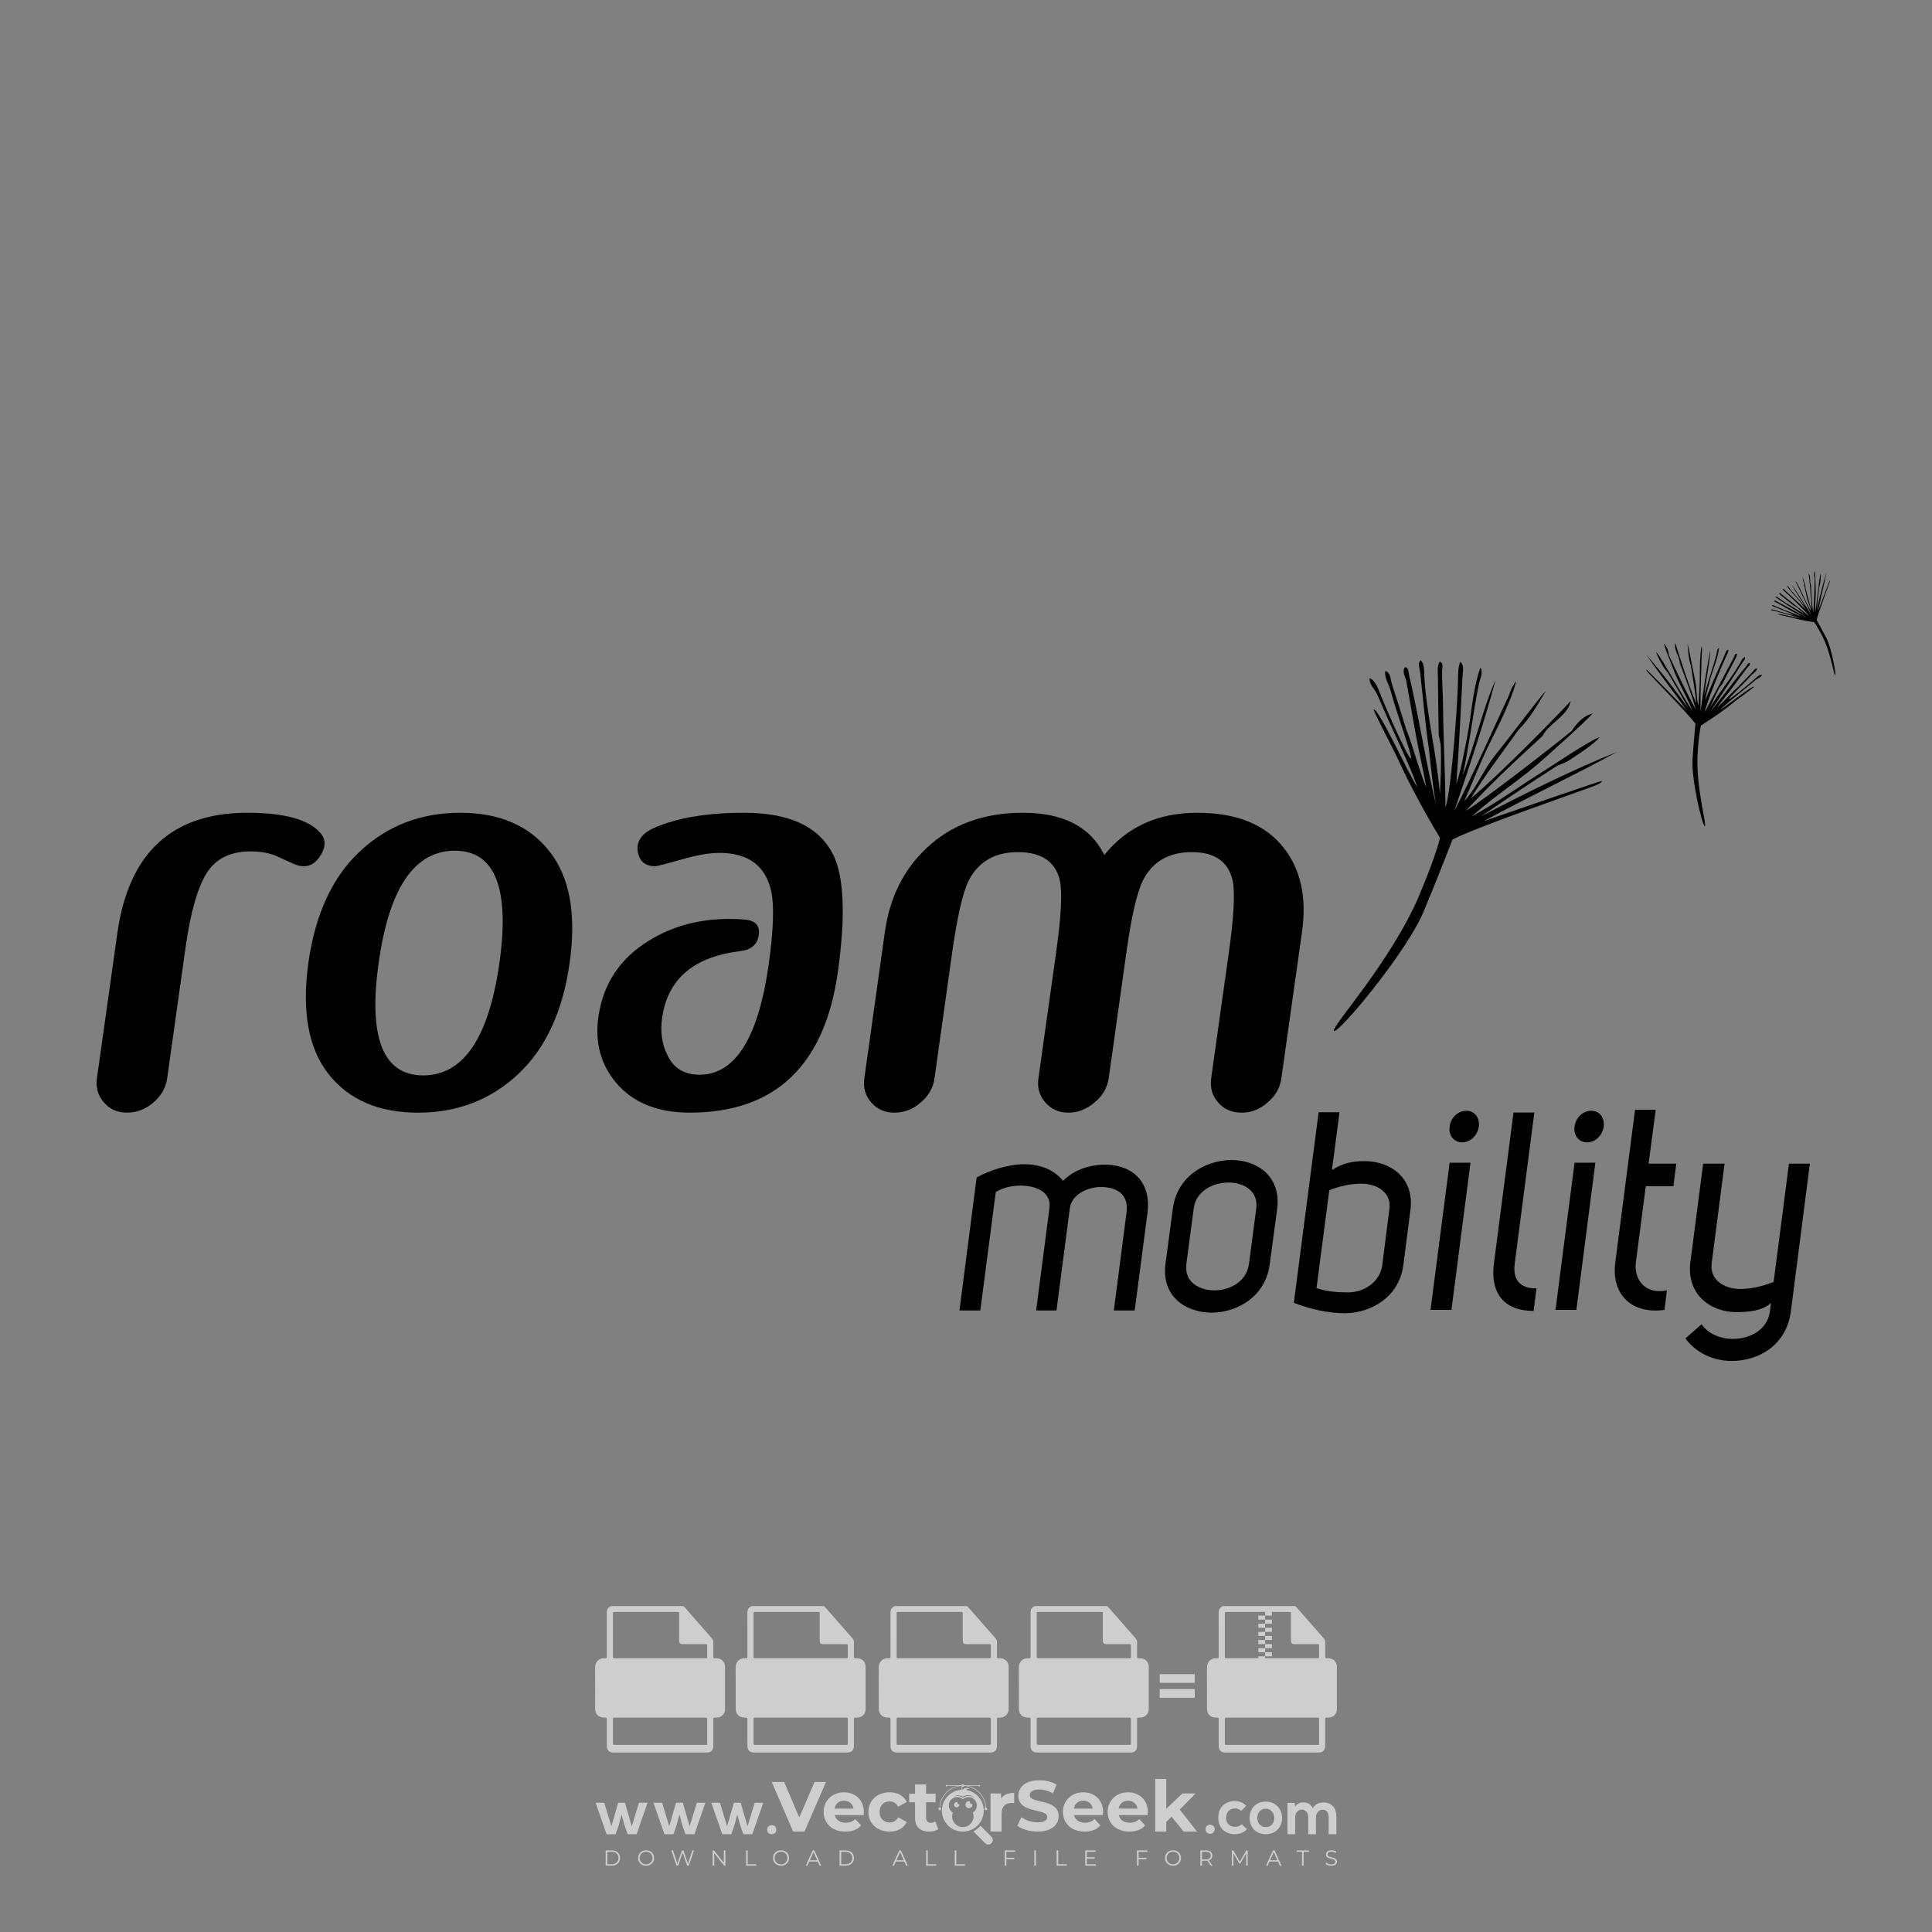 <?xml version="1.0" encoding="iso-8859-1"?>
<!-- Generator: Adobe Illustrator 24.3.0, SVG Export Plug-In . SVG Version: 6.00 Build 0)  -->
<svg version="1.1" id="Layer_1" xmlns="http://www.w3.org/2000/svg" xmlns:xlink="http://www.w3.org/1999/xlink" x="0px" y="0px"
	 viewBox="0 0 500 500" style="enable-background:new 0 0 500 500;" xml:space="preserve">
<rect x="0" y="0" width="500" height="500" fill="#808080" stroke="none"/>
<g id="watermark_1_">
	<g>
		<g id="watermark" style="opacity:0.61;">
			<g>
				<g>
					<g>
						<g>
							<polygon style="fill:#FFFFFF;" points="213.765,461.172 208.204,474.017 205.268,474.017 199.726,461.172 202.938,461.172 
								206.846,470.347 210.81,461.172 							"/>
						</g>
						<g>
							<path style="fill:#FFFFFF;" d="M223.507,469.741h-7.469c0.275,1.23,1.321,1.982,2.826,1.982c1.046,0,1.798-0.312,2.477-0.954
								l1.523,1.651c-0.917,1.046-2.294,1.597-4.074,1.597c-3.413,0-5.634-2.147-5.634-5.083c0-2.954,2.257-5.083,5.267-5.083
								c2.899,0,5.138,1.945,5.138,5.12C223.562,469.191,223.526,469.503,223.507,469.741 M216.002,468.071h4.863
								c-0.202-1.248-1.138-2.055-2.422-2.055C217.139,466.016,216.204,466.805,216.002,468.071"/>
						</g>
						<g>
							<path style="fill:#FFFFFF;" d="M224.735,468.934c0-2.973,2.294-5.083,5.505-5.083c2.074,0,3.707,0.899,4.423,2.514
								l-2.22,1.193c-0.532-0.936-1.321-1.358-2.221-1.358c-1.45,0-2.587,1.009-2.587,2.734c0,1.725,1.138,2.734,2.587,2.734
								c0.899,0,1.688-0.404,2.221-1.358l2.22,1.211c-0.716,1.578-2.349,2.495-4.423,2.495
								C227.029,474.017,224.735,471.907,224.735,468.934"/>
						</g>
						<g>
							<path style="fill:#FFFFFF;" d="M242.828,473.393c-0.587,0.422-1.45,0.624-2.331,0.624c-2.33,0-3.688-1.193-3.688-3.542
								v-4.055h-1.523v-2.202h1.523v-2.404h2.863v2.404h2.459v2.202h-2.459v4.019c0,0.844,0.458,1.303,1.229,1.303
								c0.422,0,0.844-0.128,1.156-0.367L242.828,473.393z"/>
						</g>
					</g>
					<g>
						<path style="fill:#FFFFFF;" d="M262.474,463.997v2.643c-0.238-0.018-0.422-0.037-0.642-0.037
							c-1.578,0-2.624,0.862-2.624,2.753v4.661h-2.863v-9.873h2.734v1.303C259.776,464.493,260.951,463.997,262.474,463.997"/>
					</g>
					<g>
						<path style="fill:#FFFFFF;" d="M263.299,472.53l1.009-2.239c1.083,0.789,2.697,1.339,4.239,1.339
							c1.762,0,2.477-0.587,2.477-1.376c0-2.404-7.469-0.752-7.469-5.524c0-2.184,1.762-4,5.413-4c1.615,0,3.267,0.385,4.459,1.138
							l-0.918,2.257c-1.193-0.679-2.422-1.009-3.56-1.009c-1.761,0-2.44,0.66-2.44,1.468c0,2.367,7.468,0.734,7.468,5.45
							c0,2.147-1.78,3.982-5.45,3.982C266.492,474.017,264.437,473.411,263.299,472.53"/>
					</g>
					<g>
						<path style="fill:#FFFFFF;" d="M285.428,469.741h-7.469c0.275,1.23,1.321,1.982,2.826,1.982c1.046,0,1.798-0.312,2.477-0.954
							l1.523,1.651c-0.918,1.046-2.294,1.597-4.074,1.597c-3.413,0-5.634-2.147-5.634-5.083c0-2.954,2.257-5.083,5.267-5.083
							c2.9,0,5.138,1.945,5.138,5.12C285.484,469.191,285.447,469.503,285.428,469.741 M277.923,468.071h4.863
							c-0.202-1.248-1.138-2.055-2.422-2.055C279.061,466.016,278.125,466.805,277.923,468.071"/>
					</g>
					<g>
						<path style="fill:#FFFFFF;" d="M297.007,469.741h-7.469c0.275,1.23,1.321,1.982,2.826,1.982c1.046,0,1.798-0.312,2.477-0.954
							l1.523,1.651c-0.918,1.046-2.294,1.597-4.074,1.597c-3.413,0-5.634-2.147-5.634-5.083c0-2.954,2.257-5.083,5.267-5.083
							c2.899,0,5.138,1.945,5.138,5.12C297.062,469.191,297.025,469.503,297.007,469.741 M289.501,468.071h4.863
							c-0.202-1.248-1.138-2.055-2.422-2.055C290.639,466.016,289.703,466.805,289.501,468.071"/>
					</g>
					<g>
						<polygon style="fill:#FFFFFF;" points="303.208,470.145 301.831,471.503 301.831,474.017 298.969,474.017 298.969,460.401 
							301.831,460.401 301.831,468.108 306.016,464.144 309.429,464.144 305.318,468.328 309.796,474.017 306.327,474.017 						"/>
					</g>
					<g>
						<path style="fill:#FFFFFF;" d="M256.601,475.359L256.601,475.359l-2.86-2.86c-0.435,0.508-0.953,0.943-1.534,1.284
							c-0.092,0.069-0.186,0.136-0.283,0.199l3.027,3.027c0.456,0.456,1.195,0.456,1.65,0
							C257.057,476.554,257.057,475.815,256.601,475.359"/>
					</g>
					<g>
						<path style="fill:#FFFFFF;" d="M249.984,463.244c0.221-0.173,0.495-0.281,0.797-0.281c0.042,0,0.083,0.002,0.124,0.006
							c-0.214-0.156-0.478-0.249-0.764-0.249c-0.395,0-0.744,0.18-0.981,0.458c-0.051,0-0.1,0.006-0.151,0.008
							c0.039-0.077,0.064-0.162,0.064-0.255c0-0.234-0.143-0.434-0.346-0.519c0.087,0.126,0.138,0.279,0.138,0.445
							c0,0.122-0.031,0.237-0.081,0.341c-2.811,0.201-5.03,2.539-5.03,5.4c0,2.993,2.426,5.42,5.42,5.42
							c2.993,0,5.42-2.426,5.42-5.42C254.595,465.879,252.593,463.635,249.984,463.244 M247.983,464.656
							c0.435,0,0.844,0.112,1.199,0.309c0.374-0.245,0.82-0.387,1.299-0.387c0.711,0,1.348,0.312,1.784,0.806
							c-0.435-0.379-1.004-0.61-1.627-0.61c-0.449,0-0.87,0.12-1.234,0.329c-0.079,0.046-0.156,0.096-0.229,0.15
							c-0.065-0.048-0.133-0.093-0.204-0.134c-0.369-0.219-0.8-0.344-1.26-0.344c-0.3,0-0.588,0.054-0.854,0.152
							C247.196,464.754,247.578,464.656,247.983,464.656 M251.772,469.098c0.115,0.305,0.181,0.634,0.181,0.979
							c0,1.534-1.244,2.777-2.778,2.777c-1.534,0-2.777-1.243-2.777-2.777c0-0.345,0.066-0.674,0.181-0.979
							c-0.62-0.382-1.035-1.064-1.035-1.846c0-1.197,0.971-2.168,2.168-2.168c0.565,0,1.078,0.218,1.463,0.572
							c0.386-0.354,0.899-0.572,1.464-0.572c1.197,0,2.168,0.971,2.168,2.168C252.807,468.034,252.392,468.716,251.772,469.098"/>
					</g>
					<g>
						<path style="fill:#FFFFFF;" d="M251.666,467.061c0,0.497-0.404,0.901-0.901,0.901c-0.497,0-0.901-0.404-0.901-0.901
							s0.404-0.901,0.901-0.901c0.101,0,0.197,0.017,0.287,0.047c-0.03,0.062-0.045,0.132-0.045,0.204
							c0,0.273,0.221,0.494,0.494,0.494c0.05,0,0.099-0.008,0.146-0.022C251.66,466.941,251.666,467,251.666,467.061"/>
					</g>
					<g>
						<path style="fill:#FFFFFF;" d="M248.255,467.061c0,0.376-0.305,0.681-0.681,0.681c-0.376,0-0.681-0.305-0.681-0.681
							s0.305-0.681,0.681-0.681c0.076,0,0.149,0.013,0.217,0.035c-0.023,0.047-0.034,0.1-0.034,0.155
							c0,0.206,0.167,0.374,0.374,0.374c0.038,0,0.075-0.006,0.11-0.017C248.25,466.97,248.255,467.015,248.255,467.061"/>
					</g>
					<g>
						<g>
							<g>
								<rect x="242.908" y="467.83" style="fill:#FFFFFF;" width="0.616" height="0.616"/>
							</g>
							<g>
								<rect x="254.827" y="467.83" style="fill:#FFFFFF;" width="0.616" height="0.616"/>
							</g>
							<g>
								<path style="fill:#FFFFFF;" d="M255.205,468.082h-0.14c0-3.248-2.642-5.89-5.89-5.89c-3.248,0-5.89,2.642-5.89,5.89h-0.14
									c0-1.611,0.627-3.125,1.766-4.264c1.139-1.139,2.653-1.766,4.264-1.766c1.611,0,3.125,0.627,4.264,1.766
									C254.578,464.957,255.205,466.471,255.205,468.082"/>
							</g>
						</g>
						<g>
							<rect x="248.868" y="461.814" style="fill:#FFFFFF;" width="0.616" height="0.616"/>
						</g>
						<g>
							<rect x="244.95" y="462.052" style="fill:#FFFFFF;" width="8.45" height="0.14"/>
						</g>
						<g>
							<path style="fill:#FFFFFF;" d="M245.174,462.15c0,0.108-0.088,0.196-0.196,0.196c-0.108,0-0.196-0.088-0.196-0.196
								c0-0.108,0.088-0.196,0.196-0.196C245.086,461.954,245.174,462.042,245.174,462.15"/>
						</g>
						<g>
							<path style="fill:#FFFFFF;" d="M253.596,462.15c0,0.108-0.088,0.196-0.196,0.196c-0.108,0-0.196-0.088-0.196-0.196
								c0-0.108,0.088-0.196,0.196-0.196C253.509,461.954,253.596,462.042,253.596,462.15"/>
						</g>
					</g>
				</g>
				<g>
					<path style="fill:#FFFFFF;" d="M314.356,473.409c0,1.559-2.364,1.559-2.364,0C311.993,471.851,314.356,471.851,314.356,473.409
						z"/>
				</g>
				<g>
					<g>
						<g>
							<path style="fill:#FFFFFF;" d="M161.739,466.549l1.772,6.088l1.855-6.088h2.215l-2.823,8.14h-2.33l-0.837-2.396l-0.722-2.708
								l-0.722,2.708l-0.837,2.396h-2.33l-2.839-8.14h2.231l1.855,6.088l1.756-6.088H161.739z"/>
						</g>
						<g>
							<path style="fill:#FFFFFF;" d="M176.713,466.549l1.772,6.088l1.855-6.088h2.215l-2.823,8.14h-2.33l-0.837-2.396l-0.722-2.708
								l-0.722,2.708l-0.837,2.396h-2.33l-2.839-8.14h2.231l1.855,6.088l1.756-6.088H176.713z"/>
						</g>
						<g>
							<path style="fill:#FFFFFF;" d="M191.687,466.549l1.772,6.088l1.855-6.088h2.215l-2.823,8.14h-2.33l-0.837-2.396l-0.722-2.708
								l-0.722,2.708l-0.837,2.396h-2.33l-2.839-8.14h2.231l1.855,6.088l1.756-6.088H191.687z"/>
						</g>
					</g>
					<g>
						<path style="fill:#FFFFFF;" d="M200.908,473.52c0,1.559-2.364,1.559-2.364,0C198.545,471.962,200.908,471.962,200.908,473.52z
							"/>
					</g>
					<g>
						<path style="fill:#FFFFFF;" d="M322.71,473.409c-0.935,0.919-1.919,1.28-3.117,1.28c-2.346,0-4.3-1.411-4.3-4.282
							s1.953-4.284,4.3-4.284c1.149,0,2.035,0.329,2.921,1.199l-1.264,1.329c-0.476-0.428-1.066-0.64-1.623-0.64
							c-1.346,0-2.33,0.985-2.33,2.396c0,1.542,1.05,2.362,2.297,2.362c0.64,0,1.28-0.18,1.772-0.672L322.71,473.409z"/>
					</g>
					<g>
						<path style="fill:#FFFFFF;" d="M331.805,470.472c0,2.33-1.591,4.217-4.217,4.217c-2.626,0-4.201-1.887-4.201-4.217
							c0-2.314,1.609-4.217,4.185-4.217C330.149,466.255,331.805,468.158,331.805,470.472z M325.389,470.472
							c0,1.231,0.739,2.38,2.199,2.38c1.46,0,2.199-1.149,2.199-2.38c0-1.215-0.854-2.396-2.199-2.396
							C326.144,468.077,325.389,469.258,325.389,470.472z"/>
					</g>
					<g>
						<path style="fill:#FFFFFF;" d="M338.572,474.689v-4.332c0-1.068-0.559-2.035-1.658-2.035c-1.082,0-1.722,0.967-1.722,2.035
							v4.332h-2.003v-8.107h1.855l0.148,0.985c0.426-0.82,1.362-1.116,2.133-1.116c0.969,0,1.937,0.394,2.396,1.51
							c0.723-1.149,1.658-1.478,2.708-1.478c2.297,0,3.43,1.412,3.43,3.84v4.365h-2.003v-4.365c0-1.066-0.442-1.97-1.526-1.97
							c-1.082,0-1.756,0.935-1.756,2.003v4.332H338.572z"/>
					</g>
				</g>
			</g>
		</g>
		<g style="opacity:0.61;">
			<g>
				<g>
					<path style="fill:#FFFFFF;" d="M345.988,431.299c-0.006-1.224-0.959-2.121-2.189-2.14c-0.924-0.014-0.832,0.12-0.834-0.867
						c-0.003-1.097-0.007-2.194,0.003-3.292c0.003-0.379-0.112-0.691-0.362-0.976c-2.342-2.668-4.678-5.342-7.019-8.011
						c-0.12-0.137-0.275-0.244-0.414-0.366c-6.214,0-12.427,0-18.641,0c-0.794,0.293-1.14,0.868-1.138,1.709
						c0.01,3.748,0.004,7.496,0.004,11.243c0,0.556-0.003,0.589-0.55,0.551c-1.497-0.102-2.516,0.986-2.497,2.492
						c0.044,3.476,0.013,6.953,0.014,10.429c0.001,1.58,0.867,2.443,2.45,2.449c0.582,0.002,0.582,0.002,0.582,0.6
						c0,2.219-0.001,4.438,0.001,6.657c0.001,1.192,0.58,1.771,1.768,1.771c8.013,0.001,16.027,0.001,24.04,0
						c1.168,0,1.755-0.583,1.757-1.745c0.002-2.256,0-4.512,0.001-6.768c0-0.512,0.002-0.511,0.52-0.515
						c0.271-0.002,0.541,0.008,0.809-0.058c0.996-0.246,1.69-1.044,1.694-2.069C346.003,438.696,346.005,434.997,345.988,431.299z
						 M317.537,417.162c5.337,0,10.674,0,16.01,0c0.548,0,0.554,0.007,0.554,0.561c0.001,2.243-0.001,4.486,0.001,6.73
						c0.001,0.811,0.249,1.059,1.06,1.059c1.91,0.001,3.821,0,5.731,0.001c0.458,0,0.479,0.021,0.481,0.483
						c0.003,0.887,0.002,1.775,0,2.662c-0.001,0.477-0.024,0.498-0.504,0.499c-3.895,0.001-7.79,0-11.684,0
						c-3.882,0-7.765,0-11.647,0c-0.55,0-0.552-0.001-0.552-0.561c-0.001-3.624-0.001-7.247,0-10.871
						C316.987,417.166,316.991,417.162,317.537,417.162z M340.822,451.579c-3.883,0.001-7.766,0-11.65,0c-3.871,0-7.742,0-11.613,0
						c-0.572,0-0.574-0.002-0.574-0.579c-0.001-1.997-0.001-3.994,0.001-5.991c0-0.464,0.023-0.486,0.478-0.487
						c7.803-0.001,15.607-0.001,23.41,0c0.478,0,0.499,0.02,0.499,0.503c0.002,1.997,0.001,3.994,0,5.991
						C341.375,451.574,341.37,451.579,340.822,451.579z"/>
				</g>
				<g>
					<g>
						<rect x="327.418" y="417.053" style="fill:#FFFFFF;" width="1.757" height="1.054"/>
					</g>
					<g>
						<rect x="325.662" y="418.107" style="fill:#FFFFFF;" width="1.757" height="1.054"/>
					</g>
					<g>
						<rect x="327.418" y="419.161" style="fill:#FFFFFF;" width="1.757" height="1.054"/>
					</g>
					<g>
						<rect x="325.662" y="420.215" style="fill:#FFFFFF;" width="1.757" height="1.054"/>
					</g>
					<g>
						<rect x="327.418" y="421.269" style="fill:#FFFFFF;" width="1.757" height="1.054"/>
					</g>
					<g>
						<rect x="325.662" y="422.323" style="fill:#FFFFFF;" width="1.757" height="1.054"/>
					</g>
					<g>
						<rect x="327.418" y="423.378" style="fill:#FFFFFF;" width="1.757" height="1.054"/>
					</g>
					<g>
						<rect x="325.662" y="424.432" style="fill:#FFFFFF;" width="1.757" height="1.054"/>
					</g>
					<g>
						<rect x="327.418" y="425.486" style="fill:#FFFFFF;" width="1.757" height="1.054"/>
					</g>
					<g>
						<rect x="325.662" y="426.54" style="fill:#FFFFFF;" width="1.757" height="1.054"/>
					</g>
					<g>
						<rect x="327.418" y="427.594" style="fill:#FFFFFF;" width="1.757" height="1.054"/>
					</g>
					<g>
						<rect x="325.662" y="428.648" style="fill:#FFFFFF;" width="1.757" height="1.054"/>
					</g>
				</g>
			</g>
			<g>
				<path style="fill:#FFFFFF;" d="M187.637,431.299c-0.006-1.224-0.959-2.121-2.189-2.14c-0.924-0.014-0.832,0.12-0.834-0.867
					c-0.003-1.097-0.007-2.194,0.003-3.292c0.003-0.379-0.112-0.691-0.362-0.976c-2.342-2.668-4.678-5.342-7.019-8.011
					c-0.12-0.137-0.275-0.244-0.414-0.366c-6.214,0-12.427,0-18.641,0c-0.794,0.293-1.14,0.868-1.138,1.709
					c0.01,3.748,0.004,7.496,0.004,11.243c0,0.556-0.003,0.589-0.55,0.551c-1.497-0.102-2.516,0.986-2.497,2.492
					c0.044,3.476,0.013,6.953,0.014,10.429c0.001,1.58,0.867,2.443,2.45,2.449c0.582,0.002,0.582,0.002,0.582,0.6
					c0,2.219-0.001,4.438,0.001,6.657c0.001,1.192,0.58,1.771,1.768,1.771c8.013,0.001,16.027,0.001,24.04,0
					c1.168,0,1.755-0.583,1.757-1.745c0.002-2.256,0-4.512,0.001-6.768c0-0.512,0.002-0.511,0.52-0.515
					c0.271-0.002,0.541,0.008,0.809-0.058c0.996-0.246,1.69-1.044,1.694-2.069C187.652,438.696,187.655,434.997,187.637,431.299z
					 M159.187,417.162c5.337,0,10.674,0,16.01,0c0.548,0,0.554,0.007,0.554,0.561c0.001,2.243-0.001,4.486,0.001,6.73
					c0.001,0.811,0.249,1.059,1.06,1.059c1.91,0.001,3.821,0,5.731,0.001c0.458,0,0.479,0.021,0.481,0.483
					c0.003,0.887,0.002,1.775,0,2.662c-0.001,0.477-0.024,0.498-0.504,0.499c-3.895,0.001-7.79,0-11.684,0
					c-3.882,0-7.765,0-11.647,0c-0.55,0-0.552-0.001-0.552-0.561c-0.001-3.624-0.001-7.247,0-10.871
					C158.636,417.166,158.64,417.162,159.187,417.162z M182.472,451.579c-3.883,0.001-7.766,0-11.65,0c-3.871,0-7.742,0-11.613,0
					c-0.572,0-0.574-0.002-0.574-0.579c-0.001-1.997-0.001-3.994,0.001-5.991c0-0.464,0.023-0.486,0.478-0.487
					c7.803-0.001,15.607-0.001,23.41,0c0.478,0,0.499,0.02,0.499,0.503c0.002,1.997,0.001,3.994,0,5.991
					C183.024,451.574,183.019,451.579,182.472,451.579z"/>
			</g>
			<g>
				<path style="fill:#FFFFFF;" d="M159.779,440.669v-7.897h2.779c0.375,0,0.726,0.061,1.053,0.182
					c0.327,0.121,0.612,0.292,0.855,0.513c0.242,0.221,0.434,0.483,0.573,0.789c0.14,0.305,0.21,0.642,0.21,1.009
					c0,0.375-0.07,0.715-0.21,1.02c-0.14,0.305-0.331,0.568-0.573,0.789c-0.243,0.221-0.528,0.392-0.855,0.513
					c-0.327,0.121-0.678,0.182-1.053,0.182h-1.29v2.901H159.779z M162.58,436.356c0.39,0,0.684-0.111,0.882-0.331
					c0.199-0.22,0.298-0.474,0.298-0.761c0-0.14-0.024-0.276-0.072-0.408c-0.048-0.132-0.121-0.248-0.221-0.347
					c-0.099-0.099-0.223-0.178-0.37-0.237c-0.147-0.059-0.32-0.089-0.518-0.089h-1.312v2.173H162.58z"/>
				<path style="fill:#FFFFFF;" d="M166.308,432.771h1.731l3.177,5.294h0.088l-0.088-1.522v-3.772h1.478v7.897h-1.566l-3.353-5.592
					h-0.088l0.088,1.522v4.07h-1.467V432.771z"/>
				<path style="fill:#FFFFFF;" d="M177.922,436.334h3.872c0.022,0.089,0.04,0.195,0.055,0.32c0.014,0.125,0.022,0.25,0.022,0.375
					c0,0.507-0.077,0.985-0.231,1.434c-0.154,0.449-0.397,0.849-0.728,1.202c-0.353,0.375-0.776,0.666-1.268,0.871
					c-0.493,0.206-1.055,0.309-1.688,0.309c-0.574,0-1.114-0.103-1.622-0.309c-0.507-0.206-0.948-0.492-1.323-0.86
					c-0.375-0.367-0.673-0.803-0.894-1.307c-0.221-0.504-0.331-1.053-0.331-1.649c0-0.595,0.11-1.145,0.331-1.649
					c0.221-0.504,0.518-0.939,0.894-1.307c0.375-0.367,0.816-0.654,1.323-0.86c0.507-0.206,1.048-0.309,1.622-0.309
					c0.64,0,1.211,0.11,1.715,0.331c0.504,0.221,0.935,0.526,1.296,0.915l-1.025,1.004c-0.258-0.272-0.544-0.48-0.861-0.623
					c-0.316-0.143-0.695-0.215-1.136-0.215c-0.361,0-0.703,0.065-1.026,0.193c-0.324,0.129-0.607,0.311-0.85,0.546
					c-0.242,0.235-0.436,0.52-0.579,0.855c-0.143,0.335-0.215,0.708-0.215,1.119c0,0.412,0.072,0.785,0.215,1.12
					c0.143,0.335,0.338,0.62,0.584,0.855c0.246,0.235,0.531,0.418,0.855,0.546c0.323,0.129,0.669,0.193,1.037,0.193
					c0.419,0,0.773-0.061,1.064-0.182c0.29-0.121,0.538-0.278,0.744-0.469c0.148-0.132,0.275-0.3,0.381-0.502
					c0.106-0.202,0.189-0.428,0.248-0.678h-2.482V436.334z"/>
			</g>
			<g>
				<path style="fill:#FFFFFF;" d="M224.019,431.299c-0.006-1.224-0.959-2.121-2.189-2.14c-0.924-0.014-0.832,0.12-0.834-0.867
					c-0.003-1.097-0.007-2.194,0.003-3.292c0.003-0.379-0.112-0.691-0.362-0.976c-2.342-2.668-4.678-5.342-7.019-8.011
					c-0.12-0.137-0.275-0.244-0.414-0.366c-6.214,0-12.427,0-18.641,0c-0.794,0.293-1.14,0.868-1.138,1.709
					c0.01,3.748,0.004,7.496,0.004,11.243c0,0.556-0.003,0.589-0.55,0.551c-1.497-0.102-2.516,0.986-2.497,2.492
					c0.044,3.476,0.013,6.953,0.014,10.429c0.001,1.58,0.867,2.443,2.45,2.449c0.582,0.002,0.582,0.002,0.582,0.6
					c0,2.219-0.001,4.438,0.001,6.657c0.001,1.192,0.58,1.771,1.768,1.771c8.013,0.001,16.027,0.001,24.04,0
					c1.168,0,1.755-0.583,1.757-1.745c0.002-2.256,0-4.512,0.001-6.768c0-0.512,0.002-0.511,0.52-0.515
					c0.271-0.002,0.541,0.008,0.809-0.058c0.997-0.246,1.69-1.044,1.694-2.069C224.034,438.696,224.036,434.997,224.019,431.299z
					 M195.568,417.162c5.337,0,10.674,0,16.01,0c0.548,0,0.554,0.007,0.554,0.561c0.001,2.243-0.001,4.486,0.001,6.73
					c0.001,0.811,0.249,1.059,1.06,1.059c1.91,0.001,3.821,0,5.731,0.001c0.458,0,0.479,0.021,0.481,0.483
					c0.003,0.887,0.002,1.775,0,2.662c-0.001,0.477-0.024,0.498-0.504,0.499c-3.895,0.001-7.79,0-11.684,0
					c-3.882,0-7.765,0-11.647,0c-0.55,0-0.552-0.001-0.552-0.561c-0.001-3.624-0.001-7.247,0-10.871
					C195.018,417.166,195.022,417.162,195.568,417.162z M218.854,451.579c-3.883,0.001-7.766,0-11.65,0c-3.871,0-7.742,0-11.613,0
					c-0.572,0-0.574-0.002-0.574-0.579c-0.001-1.997-0.001-3.994,0.001-5.991c0-0.464,0.023-0.486,0.478-0.487
					c7.803-0.001,15.607-0.001,23.41,0c0.478,0,0.499,0.02,0.499,0.503c0.002,1.997,0.001,3.994,0,5.991
					C219.406,451.574,219.401,451.579,218.854,451.579z"/>
			</g>
			<g>
				<path style="fill:#FFFFFF;" d="M205.111,432.771h1.699l2.967,7.897h-1.644l-0.651-1.886h-3.044l-0.651,1.886h-1.643
					L205.111,432.771z M206.997,437.415l-0.706-1.974l-0.287-0.96h-0.088l-0.287,0.96l-0.706,1.974H206.997z"/>
				<path style="fill:#FFFFFF;" d="M211.331,434.536c-0.125,0-0.245-0.024-0.359-0.072c-0.114-0.048-0.213-0.114-0.298-0.199
					c-0.084-0.084-0.151-0.182-0.198-0.292c-0.048-0.11-0.072-0.232-0.072-0.364s0.024-0.254,0.072-0.364
					c0.048-0.11,0.114-0.208,0.198-0.292c0.084-0.084,0.184-0.151,0.298-0.198c0.114-0.048,0.233-0.072,0.359-0.072
					c0.257,0,0.478,0.09,0.662,0.27c0.184,0.181,0.276,0.399,0.276,0.656s-0.092,0.476-0.276,0.656
					C211.809,434.446,211.589,434.536,211.331,434.536z M210.615,440.669v-5.404h1.445v5.404H210.615z"/>
			</g>
			<g>
				<path style="fill:#FFFFFF;" d="M261.044,431.299c-0.006-1.224-0.959-2.121-2.189-2.14c-0.924-0.014-0.832,0.12-0.834-0.867
					c-0.003-1.097-0.007-2.194,0.003-3.292c0.003-0.379-0.112-0.691-0.362-0.976c-2.342-2.668-4.678-5.342-7.019-8.011
					c-0.12-0.137-0.275-0.244-0.414-0.366c-6.214,0-12.427,0-18.641,0c-0.794,0.293-1.14,0.868-1.138,1.709
					c0.01,3.748,0.004,7.496,0.004,11.243c0,0.556-0.003,0.589-0.55,0.551c-1.497-0.102-2.516,0.986-2.497,2.492
					c0.044,3.476,0.013,6.953,0.014,10.429c0.001,1.58,0.867,2.443,2.45,2.449c0.582,0.002,0.582,0.002,0.582,0.6
					c0,2.219-0.001,4.438,0.001,6.657c0.001,1.192,0.58,1.771,1.768,1.771c8.013,0.001,16.027,0.001,24.04,0
					c1.168,0,1.755-0.583,1.757-1.745c0.002-2.256,0-4.512,0.001-6.768c0-0.512,0.002-0.511,0.52-0.515
					c0.271-0.002,0.541,0.008,0.809-0.058c0.996-0.246,1.69-1.044,1.694-2.069C261.059,438.696,261.061,434.997,261.044,431.299z
					 M232.593,417.162c5.337,0,10.674,0,16.01,0c0.548,0,0.554,0.007,0.554,0.561c0.001,2.243-0.001,4.486,0.001,6.73
					c0.001,0.811,0.249,1.059,1.06,1.059c1.91,0.001,3.821,0,5.731,0.001c0.458,0,0.479,0.021,0.481,0.483
					c0.003,0.887,0.002,1.775,0,2.662c-0.001,0.477-0.024,0.498-0.504,0.499c-3.895,0.001-7.79,0-11.684,0
					c-3.882,0-7.765,0-11.647,0c-0.55,0-0.552-0.001-0.552-0.561c-0.001-3.624-0.001-7.247,0-10.871
					C232.042,417.166,232.047,417.162,232.593,417.162z M255.878,451.579c-3.883,0.001-7.766,0-11.65,0c-3.871,0-7.742,0-11.613,0
					c-0.572,0-0.574-0.002-0.574-0.579c-0.001-1.997-0.001-3.994,0.001-5.991c0-0.464,0.023-0.486,0.478-0.487
					c7.803-0.001,15.607-0.001,23.41,0c0.478,0,0.499,0.02,0.499,0.503c0.002,1.997,0.001,3.994,0,5.991
					C256.431,451.574,256.426,451.579,255.878,451.579z"/>
			</g>
			<g>
				<path style="fill:#FFFFFF;" d="M236.361,440.845c-0.338,0-0.662-0.048-0.971-0.143c-0.309-0.095-0.592-0.239-0.849-0.43
					c-0.257-0.191-0.481-0.425-0.673-0.7c-0.191-0.276-0.342-0.597-0.452-0.965l1.401-0.551c0.103,0.397,0.283,0.726,0.54,0.987
					c0.257,0.261,0.596,0.392,1.015,0.392c0.154,0,0.303-0.02,0.447-0.061c0.143-0.04,0.272-0.099,0.386-0.176
					s0.204-0.175,0.27-0.292c0.066-0.118,0.099-0.254,0.099-0.408c0-0.147-0.026-0.279-0.077-0.397
					c-0.051-0.117-0.138-0.227-0.259-0.331c-0.121-0.103-0.28-0.202-0.475-0.298c-0.195-0.095-0.435-0.195-0.722-0.298l-0.485-0.176
					c-0.213-0.073-0.429-0.173-0.645-0.298c-0.217-0.125-0.413-0.276-0.59-0.452c-0.177-0.176-0.322-0.384-0.436-0.623
					c-0.114-0.239-0.171-0.509-0.171-0.81c0-0.309,0.06-0.597,0.182-0.866c0.121-0.268,0.294-0.503,0.518-0.706
					c0.224-0.202,0.492-0.36,0.805-0.474s0.66-0.171,1.042-0.171c0.397,0,0.74,0.053,1.031,0.16
					c0.291,0.107,0.537,0.243,0.739,0.408c0.202,0.165,0.366,0.348,0.491,0.546c0.125,0.199,0.217,0.386,0.276,0.563l-1.312,0.551
					c-0.074-0.221-0.208-0.419-0.402-0.596c-0.195-0.176-0.462-0.265-0.8-0.265c-0.324,0-0.592,0.075-0.805,0.226
					c-0.213,0.151-0.32,0.348-0.32,0.59c0,0.235,0.103,0.436,0.309,0.601c0.206,0.165,0.533,0.325,0.982,0.48l0.497,0.165
					c0.316,0.111,0.605,0.237,0.866,0.381c0.261,0.143,0.485,0.314,0.673,0.513c0.187,0.199,0.331,0.425,0.43,0.678
					c0.1,0.254,0.149,0.546,0.149,0.877c0,0.412-0.083,0.767-0.248,1.064c-0.165,0.298-0.377,0.542-0.634,0.734
					c-0.258,0.191-0.548,0.335-0.872,0.43C236.986,440.797,236.67,440.845,236.361,440.845z"/>
				<path style="fill:#FFFFFF;" d="M239.516,432.771h1.61l1.633,4.754l0.287,1.015h0.088l0.309-1.015l1.699-4.754h1.61l-2.879,7.897
					h-1.566L239.516,432.771z"/>
				<path style="fill:#FFFFFF;" d="M251.097,436.334h3.871c0.022,0.089,0.04,0.195,0.055,0.32c0.015,0.125,0.023,0.25,0.023,0.375
					c0,0.507-0.078,0.985-0.232,1.434c-0.154,0.449-0.397,0.849-0.728,1.202c-0.353,0.375-0.775,0.666-1.268,0.871
					c-0.493,0.206-1.055,0.309-1.688,0.309c-0.574,0-1.114-0.103-1.621-0.309c-0.507-0.206-0.949-0.492-1.324-0.86
					c-0.375-0.367-0.673-0.803-0.894-1.307c-0.22-0.504-0.331-1.053-0.331-1.649c0-0.595,0.11-1.145,0.331-1.649
					c0.221-0.504,0.518-0.939,0.894-1.307c0.375-0.367,0.816-0.654,1.324-0.86c0.507-0.206,1.047-0.309,1.621-0.309
					c0.64,0,1.211,0.11,1.715,0.331c0.504,0.221,0.936,0.526,1.296,0.915l-1.026,1.004c-0.257-0.272-0.544-0.48-0.861-0.623
					c-0.316-0.143-0.694-0.215-1.136-0.215c-0.36,0-0.702,0.065-1.026,0.193c-0.323,0.129-0.607,0.311-0.849,0.546
					c-0.243,0.235-0.436,0.52-0.579,0.855c-0.143,0.335-0.215,0.708-0.215,1.119c0,0.412,0.072,0.785,0.215,1.12
					c0.143,0.335,0.338,0.62,0.585,0.855c0.246,0.235,0.531,0.418,0.854,0.546c0.324,0.129,0.669,0.193,1.037,0.193
					c0.419,0,0.774-0.061,1.064-0.182c0.29-0.121,0.539-0.278,0.745-0.469c0.147-0.132,0.274-0.3,0.38-0.502
					c0.107-0.202,0.189-0.428,0.248-0.678h-2.482V436.334z"/>
			</g>
			<g>
				<path style="fill:#FFFFFF;" d="M297.3,431.299c-0.006-1.224-0.959-2.121-2.189-2.14c-0.924-0.014-0.832,0.12-0.834-0.867
					c-0.003-1.097-0.007-2.194,0.003-3.292c0.003-0.379-0.112-0.691-0.362-0.976c-2.342-2.668-4.678-5.342-7.019-8.011
					c-0.12-0.137-0.275-0.244-0.414-0.366c-6.214,0-12.427,0-18.641,0c-0.794,0.293-1.14,0.868-1.138,1.709
					c0.01,3.748,0.004,7.496,0.004,11.243c0,0.556-0.003,0.589-0.55,0.551c-1.497-0.102-2.516,0.986-2.497,2.492
					c0.044,3.476,0.013,6.953,0.014,10.429c0.001,1.58,0.867,2.443,2.45,2.449c0.582,0.002,0.582,0.002,0.582,0.6
					c0,2.219-0.001,4.438,0.001,6.657c0.001,1.192,0.58,1.771,1.768,1.771c8.013,0.001,16.027,0.001,24.04,0
					c1.168,0,1.755-0.583,1.757-1.745c0.002-2.256,0-4.512,0.001-6.768c0-0.512,0.002-0.511,0.52-0.515
					c0.271-0.002,0.541,0.008,0.809-0.058c0.996-0.246,1.69-1.044,1.694-2.069C297.315,438.696,297.318,434.997,297.3,431.299z
					 M268.85,417.162c5.337,0,10.674,0,16.01,0c0.548,0,0.554,0.007,0.554,0.561c0.001,2.243-0.001,4.486,0.001,6.73
					c0.001,0.811,0.249,1.059,1.06,1.059c1.91,0.001,3.821,0,5.731,0.001c0.458,0,0.479,0.021,0.481,0.483
					c0.003,0.887,0.002,1.775,0,2.662c-0.001,0.477-0.024,0.498-0.504,0.499c-3.895,0.001-7.79,0-11.684,0
					c-3.882,0-7.765,0-11.647,0c-0.55,0-0.552-0.001-0.552-0.561c-0.001-3.624-0.001-7.247,0-10.871
					C268.299,417.166,268.303,417.162,268.85,417.162z M292.135,451.579c-3.883,0.001-7.766,0-11.65,0c-3.871,0-7.742,0-11.613,0
					c-0.572,0-0.574-0.002-0.574-0.579c-0.001-1.997-0.001-3.994,0.001-5.991c0-0.464,0.023-0.486,0.478-0.487
					c7.803-0.001,15.607-0.001,23.41,0c0.478,0,0.499,0.02,0.499,0.503c0.001,1.997,0.001,3.994,0,5.991
					C292.687,451.574,292.682,451.579,292.135,451.579z"/>
			</g>
			<g>
				<path style="fill:#FFFFFF;" d="M272.966,434.183v1.831h3.165v1.412h-3.165v1.831h3.518v1.412h-5.007v-7.897h5.007v1.412H272.966
					z"/>
				<path style="fill:#FFFFFF;" d="M277.852,440.669v-7.897h2.779c0.375,0,0.726,0.061,1.053,0.182
					c0.327,0.121,0.612,0.292,0.855,0.513c0.243,0.221,0.434,0.483,0.574,0.789c0.14,0.305,0.209,0.642,0.209,1.009
					c0,0.375-0.07,0.715-0.209,1.02c-0.14,0.305-0.331,0.568-0.574,0.789c-0.243,0.221-0.528,0.392-0.855,0.513
					c-0.327,0.121-0.678,0.182-1.053,0.182h-1.29v2.901H277.852z M280.653,436.356c0.389,0,0.684-0.111,0.882-0.331
					c0.199-0.22,0.298-0.474,0.298-0.761c0-0.14-0.024-0.276-0.072-0.408c-0.048-0.132-0.121-0.248-0.221-0.347
					c-0.099-0.099-0.222-0.178-0.37-0.237c-0.147-0.059-0.32-0.089-0.518-0.089h-1.312v2.173H280.653z"/>
				<path style="fill:#FFFFFF;" d="M286.797,440.845c-0.338,0-0.662-0.048-0.971-0.143c-0.309-0.095-0.592-0.239-0.849-0.43
					c-0.257-0.191-0.482-0.425-0.673-0.7c-0.191-0.276-0.342-0.597-0.452-0.965l1.401-0.551c0.103,0.397,0.283,0.726,0.541,0.987
					c0.257,0.261,0.595,0.392,1.015,0.392c0.154,0,0.303-0.02,0.447-0.061c0.143-0.04,0.272-0.099,0.386-0.176
					c0.114-0.077,0.204-0.175,0.27-0.292c0.066-0.118,0.1-0.254,0.1-0.408c0-0.147-0.026-0.279-0.077-0.397
					c-0.051-0.117-0.138-0.227-0.259-0.331c-0.121-0.103-0.279-0.202-0.474-0.298c-0.195-0.095-0.436-0.195-0.723-0.298
					l-0.485-0.176c-0.213-0.073-0.428-0.173-0.645-0.298c-0.217-0.125-0.414-0.276-0.59-0.452c-0.176-0.176-0.322-0.384-0.436-0.623
					c-0.114-0.239-0.171-0.509-0.171-0.81c0-0.309,0.061-0.597,0.182-0.866c0.121-0.268,0.294-0.503,0.518-0.706
					c0.224-0.202,0.493-0.36,0.805-0.474c0.312-0.114,0.66-0.171,1.042-0.171c0.397,0,0.741,0.053,1.031,0.16
					c0.29,0.107,0.537,0.243,0.739,0.408c0.202,0.165,0.365,0.348,0.491,0.546c0.125,0.199,0.217,0.386,0.276,0.563l-1.312,0.551
					c-0.074-0.221-0.208-0.419-0.403-0.596c-0.195-0.176-0.462-0.265-0.799-0.265c-0.324,0-0.592,0.075-0.805,0.226
					c-0.213,0.151-0.32,0.348-0.32,0.59c0,0.235,0.103,0.436,0.309,0.601c0.206,0.165,0.533,0.325,0.982,0.48l0.496,0.165
					c0.316,0.111,0.605,0.237,0.866,0.381c0.261,0.143,0.485,0.314,0.673,0.513c0.187,0.199,0.331,0.425,0.43,0.678
					c0.099,0.254,0.149,0.546,0.149,0.877c0,0.412-0.083,0.767-0.248,1.064c-0.165,0.298-0.377,0.542-0.634,0.734
					c-0.258,0.191-0.548,0.335-0.872,0.43C287.422,440.797,287.105,440.845,286.797,440.845z"/>
			</g>
			<g>
				<path style="fill:#FFFFFF;" d="M321.394,439.168l4.004-4.985h-3.827v-1.412h5.559v1.5l-3.96,4.985h4.004v1.412h-5.779V439.168z"
					/>
				<path style="fill:#FFFFFF;" d="M328.409,432.771h1.489v7.897h-1.489V432.771z"/>
				<path style="fill:#FFFFFF;" d="M331.486,440.669v-7.897h2.779c0.375,0,0.726,0.061,1.053,0.182
					c0.327,0.121,0.612,0.292,0.855,0.513s0.434,0.483,0.574,0.789c0.14,0.305,0.209,0.642,0.209,1.009
					c0,0.375-0.07,0.715-0.209,1.02c-0.14,0.305-0.331,0.568-0.574,0.789c-0.243,0.221-0.528,0.392-0.855,0.513
					c-0.327,0.121-0.678,0.182-1.053,0.182h-1.29v2.901H331.486z M334.288,436.356c0.389,0,0.684-0.111,0.882-0.331
					c0.199-0.22,0.298-0.474,0.298-0.761c0-0.14-0.024-0.276-0.072-0.408c-0.048-0.132-0.121-0.248-0.221-0.347
					c-0.099-0.099-0.222-0.178-0.37-0.237c-0.147-0.059-0.32-0.089-0.518-0.089h-1.312v2.173H334.288z"/>
			</g>
		</g>
		<g style="opacity:0.61;">
			<path style="fill:#FFFFFF;" d="M300.133,433.27h9.067v2.242h-9.067V433.27z M300.133,437.136h9.067v2.243h-9.067V437.136z"/>
		</g>
	</g>
	<g style="opacity:0.61;">
		<path style="fill:#FFFFFF;" d="M156.756,478.878h1.607c1.263,0,2.114,0.812,2.114,1.974c0,1.161-0.851,1.973-2.114,1.973h-1.607
			V478.878z M158.34,482.464c1.049,0,1.725-0.665,1.725-1.612c0-0.947-0.677-1.613-1.725-1.613h-1.167v3.225H158.34z"/>
		<path style="fill:#FFFFFF;" d="M165.139,480.851c0-1.15,0.879-2.007,2.075-2.007c1.184,0,2.069,0.851,2.069,2.007
			c0,1.156-0.885,2.007-2.069,2.007C166.019,482.858,165.139,482.002,165.139,480.851z M168.866,480.851
			c0-0.942-0.705-1.635-1.652-1.635c-0.953,0-1.663,0.693-1.663,1.635c0,0.941,0.71,1.635,1.663,1.635
			C168.162,482.486,168.866,481.793,168.866,480.851z"/>
		<path style="fill:#FFFFFF;" d="M179.596,478.878l-1.331,3.947h-0.44l-1.156-3.366l-1.161,3.366h-0.434l-1.331-3.947h0.429
			l1.139,3.394l1.178-3.394h0.389l1.161,3.411l1.156-3.411H179.596z"/>
		<path style="fill:#FFFFFF;" d="M187.731,478.878v3.947h-0.344l-2.537-3.202v3.202h-0.417v-3.947h0.344l2.543,3.203v-3.203H187.731
			z"/>
		<path style="fill:#FFFFFF;" d="M193.093,478.878h0.417v3.586h2.21v0.361h-2.627V478.878z"/>
		<path style="fill:#FFFFFF;" d="M200.061,480.851c0-1.15,0.879-2.007,2.075-2.007c1.184,0,2.069,0.851,2.069,2.007
			c0,1.156-0.885,2.007-2.069,2.007C200.941,482.858,200.061,482.002,200.061,480.851z M203.788,480.851
			c0-0.942-0.705-1.635-1.652-1.635c-0.953,0-1.663,0.693-1.663,1.635c0,0.941,0.71,1.635,1.663,1.635
			C203.083,482.486,203.788,481.793,203.788,480.851z"/>
		<path style="fill:#FFFFFF;" d="M211.636,481.77h-2.199l-0.474,1.054h-0.434l1.804-3.947h0.412l1.804,3.947h-0.44L211.636,481.77z
			 M211.484,481.432l-0.947-2.12l-0.947,2.12H211.484z"/>
		<path style="fill:#FFFFFF;" d="M217.28,478.878h1.607c1.263,0,2.114,0.812,2.114,1.974c0,1.161-0.851,1.973-2.114,1.973h-1.607
			V478.878z M218.864,482.464c1.049,0,1.725-0.665,1.725-1.612c0-0.947-0.677-1.613-1.725-1.613h-1.167v3.225H218.864z"/>
		<path style="fill:#FFFFFF;" d="M234.041,481.77h-2.199l-0.474,1.054h-0.434l1.804-3.947h0.412l1.804,3.947h-0.44L234.041,481.77z
			 M233.889,481.432l-0.947-2.12l-0.947,2.12H233.889z"/>
		<path style="fill:#FFFFFF;" d="M239.685,478.878h0.417v3.586h2.21v0.361h-2.627V478.878z"/>
		<path style="fill:#FFFFFF;" d="M247.082,478.878h0.417v3.586h2.21v0.361h-2.627V478.878z"/>
		<path style="fill:#FFFFFF;" d="M260.449,479.239v1.551h2.041v0.361h-2.041v1.675h-0.417v-3.947h2.706v0.361H260.449z"/>
		<path style="fill:#FFFFFF;" d="M267.678,478.878h0.417v3.947h-0.417V478.878z"/>
		<path style="fill:#FFFFFF;" d="M273.456,478.878h0.417v3.586h2.21v0.361h-2.627V478.878z"/>
		<path style="fill:#FFFFFF;" d="M283.644,482.464v0.361h-2.791v-3.947h2.706v0.361h-2.289v1.404h2.041v0.355h-2.041v1.466H283.644z
			"/>
		<path style="fill:#FFFFFF;" d="M294.672,479.239v1.551h2.041v0.361h-2.041v1.675h-0.417v-3.947h2.706v0.361H294.672z"/>
		<path style="fill:#FFFFFF;" d="M301.5,480.851c0-1.15,0.879-2.007,2.075-2.007c1.184,0,2.069,0.851,2.069,2.007
			c0,1.156-0.885,2.007-2.069,2.007C302.379,482.858,301.5,482.002,301.5,480.851z M305.226,480.851
			c0-0.942-0.705-1.635-1.652-1.635c-0.953,0-1.663,0.693-1.663,1.635c0,0.941,0.71,1.635,1.663,1.635
			C304.522,482.486,305.226,481.793,305.226,480.851z"/>
		<path style="fill:#FFFFFF;" d="M313.351,482.825l-0.902-1.269c-0.102,0.011-0.203,0.017-0.316,0.017h-1.06v1.252h-0.417v-3.947
			h1.477c1.004,0,1.613,0.507,1.613,1.353c0,0.62-0.327,1.054-0.902,1.24l0.964,1.353H313.351z M313.328,480.231
			c0-0.632-0.417-0.992-1.207-0.992h-1.048v1.979h1.048C312.911,481.218,313.328,480.851,313.328,480.231z"/>
		<path style="fill:#FFFFFF;" d="M322.907,478.878v3.947h-0.4v-3.158l-1.551,2.656h-0.197l-1.551-2.639v3.14h-0.4v-3.947h0.344
			l1.714,2.926l1.697-2.926H322.907z"/>
		<path style="fill:#FFFFFF;" d="M330.744,481.77h-2.199l-0.473,1.054h-0.434l1.804-3.947h0.411l1.804,3.947h-0.44L330.744,481.77z
			 M330.592,481.432l-0.947-2.12l-0.947,2.12H330.592z"/>
		<path style="fill:#FFFFFF;" d="M336.957,479.239h-1.387v-0.361h3.192v0.361h-1.387v3.586h-0.417V479.239z"/>
		<path style="fill:#FFFFFF;" d="M343.063,482.346l0.164-0.321c0.282,0.276,0.784,0.479,1.302,0.479c0.739,0,1.06-0.31,1.06-0.699
			c0-1.083-2.43-0.417-2.43-1.877c0-0.581,0.451-1.083,1.455-1.083c0.446,0,0.908,0.13,1.224,0.35l-0.141,0.333
			c-0.338-0.22-0.733-0.327-1.083-0.327c-0.722,0-1.043,0.321-1.043,0.716c0,1.083,2.43,0.429,2.43,1.866
			c0,0.581-0.462,1.077-1.472,1.077C343.937,482.858,343.356,482.65,343.063,482.346z"/>
	</g>
</g>
<g>
</g>
<g>
	<g>
		<path d="M252.757,304.723c3.51-1.901,8.176-3.42,12.364-3.42c3.834,0,7.625,1.301,9.984,4.298
			c2.965-2.933,6.817-4.037,10.121-4.176c7.156-0.284,12.83,3.826,11.738,12.506l-3.301,25.211h-5.4l3.243-25.06
			c0.809-5.344-2.84-6.933-6.817-6.886c-3.249,0.084-7.361,1.904-7.816,5.486l-3.457,26.46h-5.266l3.44-26.46
			c0.887-6.64-9.784-7.008-13.891-4.162l-3.997,30.622h-5.399L252.757,304.723z"/>
		<path d="M318.714,300.199c6.674,0.064,12.882,4.225,11.819,12.642l-1.913,14.227c-1.067,8.489-8.344,12.581-15.056,12.656
			c-6.738-0.075-13.016-4.168-11.935-12.656l1.896-14.227C304.6,304.424,311.955,300.262,318.714,300.199 M308.918,312.841
			l-1.884,14.227c-0.626,4.759,3.365,6.88,7.275,6.88c3.797,0,8.303-2.121,8.929-6.88l1.872-14.227
			c0.623-4.762-3.362-6.799-7.153-6.799C314.057,306.042,309.53,308.079,308.918,312.841"/>
		<path d="M346.661,287.847l-1.956,14.975c2.898-1.91,5.532-2.324,8.431-2.324c6.819,0,12.972,4.443,11.883,12.642l-1.823,14.161
			c-1.072,8.399-8.303,12.424-14.981,12.569c-4.463,0-8.979-1.02-13.372-2.707l6.417-49.316H346.661z M340.714,333.368
			c2.571,0.881,5.411,1.107,8.185,1.107c3.956,0,8.295-2.577,8.842-7.176l1.814-14.245c0.675-4.44-3.11-6.643-7.158-6.73
			c-2.64,0-5.614,0.591-8.376,1.69L340.714,333.368z"/>
		<path d="M380.561,300.912L375.632,339h-5.414l4.944-38.088H380.561z M375.162,291.579c-0.359,2.246,1.139,4.069,3.231,4.069
			c2.168,0,3.979-1.823,4.327-4.069c0.267-2.353-1.087-4.109-3.254-4.109C377.373,287.47,375.417,289.226,375.162,291.579"/>
		<path d="M396.898,339.272c-7.625,0-11.283-4.591-10.265-12.338l5.063-39.018h5.391l-5.069,39.018
			c-0.533,4.159,1.165,6.509,5.616,6.509L396.898,339.272z"/>
		<path d="M412.876,300.912L407.964,339h-5.399l4.93-38.088H412.876z M407.494,291.579c-0.342,2.246,1.142,4.069,3.223,4.069
			c2.159,0,3.991-1.823,4.327-4.069c0.267-2.353-1.064-4.109-3.231-4.109C409.711,287.47,407.761,289.226,407.494,291.579"/>
		<path d="M430.775,339c-8.367,1.159-13.818-3.817-12.743-12.274l5.118-39.528h5.344l-1.835,13.943h7.156l-0.736,5.846h-7.147
			l-2.582,19.74c-0.522,4.301,2.307,8.402,8.04,7.222L430.775,339z"/>
		<path d="M440.377,342.715c1.626,2.487,4.93,3.791,8.112,3.791c4.309,0,8.909-2.263,9.564-7.08l0.27-2.188
			c-2.496,2.119-5.799,2.263-8.698,2.353c-6.961,0.058-13.227-4.614-12.152-13.016l3.307-25.434h5.536l-3.31,25.585
			c-0.67,4.594,3.232,6.767,7.289,6.869c2.762,0,5.805-0.664,8.715-1.829l3.974-30.625h5.405l-4.918,38.285
			c-1.162,8.764-8.379,12.793-15.334,12.793c-4.582,0-9.231-2.049-11.949-5.846L440.377,342.715z"/>
	</g>
	<g>
		<path d="M82.545,221.99c-1.498,2.063-3.488,2.658-6.027,1.804c-1.475-0.683-3.02-1.365-4.595-2.068
			c-1.905-0.92-4.253-1.385-7.032-1.385c-5.312,0-9.125,1.904-11.472,5.712c-2.324,3.797-4.114,10.137-5.366,18.941l-4.792,34.077
			c-0.329,2.4-1.509,4.498-3.549,6.254c-2.013,1.742-4.304,2.626-6.877,2.626c-2.442,0-4.431-0.884-5.947-2.655
			c-1.532-1.727-2.126-3.825-1.801-6.225l5.279-37.546c2.93-20.794,14.131-31.181,33.654-31.181c9.554,0,15.855,1.733,18.88,5.207
			C84.468,217.346,84.357,219.48,82.545,221.99"/>
		<path d="M147.428,249.141c-1.755,12.575-6.218,22.194-13.327,28.837c-7.089,6.64-15.755,9.981-25.929,9.981
			c-10.17,0-17.896-3.342-23.133-9.981c-5.234-6.643-6.976-16.262-5.227-28.837c1.782-12.555,6.217-22.171,13.331-28.801
			c7.124-6.67,15.755-9.997,25.946-9.997c10.17,0,17.883,3.327,23.116,9.997C147.45,226.97,149.195,236.587,147.428,249.141
			 M129.26,249.141c2.701-19.313-1.141-28.976-11.561-28.976c-10.434,0-16.997,9.663-19.696,28.976
			c-2.739,19.432,1.097,29.17,11.528,29.17C119.935,278.312,126.519,268.574,129.26,249.141"/>
		<path d="M216.846,251.492c-3.423,24.293-16.224,36.459-38.391,36.459c-8.352,0-14.702-2.603-19.074-7.811
			c-3.936-4.727-5.444-10.373-4.527-16.914c1.207-8.605,5.601-15.211,13.138-19.815c7.053-4.365,15.295-6.165,24.765-5.431
			c2.739,0.238,3.957,1.565,3.615,3.997c-0.34,2.43-1.927,3.815-4.767,4.168c-12.087,1.456-18.818,7.222-20.248,17.267
			c-0.514,3.631-0.045,6.857,1.364,9.628c1.555,3.391,4.35,5.098,8.308,5.098c9.253,0,15.24-9.564,17.922-28.624
			c1.225-8.822,1.442-15.095,0.649-18.837c-1.475-6.644-5.953-9.955-13.433-9.955c-2.539,0-5.809,0.552-9.824,1.72
			c-4.024,1.143-6.273,1.733-6.766,1.733c-2.404,0-3.872-1.097-4.414-3.236c-0.695-2.887,0.648-5.101,4.013-6.633
			c5.953-2.649,13.758-3.963,23.458-3.963c12.232,0,20.036,3.947,23.424,11.801C218.495,228.05,218.751,237.846,216.846,251.492"/>
		<path d="M331.617,279.071c-0.327,2.4-1.507,4.498-3.527,6.225c-2.023,1.771-4.26,2.664-6.701,2.664
			c-2.574,0-4.628-0.893-6.153-2.664c-1.522-1.727-2.107-3.837-1.782-6.251l4.568-32.537c1.292-9.193,1.632-15.384,1-18.542
			c-1.09-4.955-4.628-7.44-10.596-7.44c-5.976,0-10.219,2.485-12.694,7.44c-1.527,3.159-2.945,9.35-4.225,18.542l-4.573,32.537
			c-0.354,2.414-1.565,4.524-3.634,6.251c-2.093,1.771-4.359,2.664-6.796,2.664c-2.452,0-4.443-0.893-5.982-2.664
			c-1.525-1.727-2.113-3.837-1.776-6.251l4.576-32.537c1.301-9.193,1.626-15.384,0.991-18.542c-1.11-4.955-4.741-7.44-10.865-7.44
			c-6.017,0-10.292,2.485-12.787,7.44c-1.54,3.159-2.927,9.35-4.246,18.542l-4.562,32.537c-0.324,2.414-1.514,4.524-3.544,6.251
			c-2.013,1.771-4.317,2.664-6.882,2.664c-2.443,0-4.427-0.893-5.965-2.664c-1.527-1.727-2.107-3.825-1.772-6.225l5.317-37.911
			c1.241-8.821,4.795-16.007,10.667-21.564c6.44-6.159,14.807-9.253,25.107-9.253c10.419,0,17.415,3.653,21.015,10.919
			c5.857-7.266,13.859-10.919,24.064-10.919c10.294,0,17.774,3.094,22.496,9.253c4.309,5.557,5.843,12.743,4.602,21.564
			L331.617,279.071z"/>
	</g>
	<path d="M414.516,202.121c0.168,0.359-0.997,0.878-1.675,1.175c-2.191,0.921-30.556,10.626-36.943,13.982
		c0,0-3.823,9.959-7.5,18.722c-4.51,10.649-21.893,31.376-23.157,30.837c-1.275-0.51,14.723-17.769,22.073-35.159
		c4.518-10.735,5.356-14.844,5.356-14.844c-4.541-7.495-8.344-14.843-10.422-19.392c-2.017-4.427-5.501-10.687-6.788-13.814
		c1.185-0.652,8.923,16.392,11.358,20.145c-0.951-3.13-4.649-11.261-6.158-14.471c-1.507-3.172-2.837-6.444-4.237-9.57
		c-0.626-1.398-2.136-2.578-1.947-4.227c1.579,0.674,2.318,3.05,2.979,4.708c2.107,5.198,7.063,16.153,7.677,16.069
		c0.617-0.083-3.634-11.458-5.243-17.55c-0.446-1.691-1.658-3.247-1.377-5.076c1.417,0.368,1.351,2.255,1.704,3.343
		c1.211,3.671,2.501,7.843,3.652,11.575c1.968,4.942,3.211,10.303,5.251,15.198c-0.434-2.548-1.003-5.147-1.547-7.796
		c-1.397-6.52-2.394-13.048-3.623-19.718c-0.215-1.135-1.258-2.527-0.302-3.6c0.994,0.122,0.904,1.545,1.046,2.135
		c2.861,12.462,4.599,24.108,7.222,34.582c-1.092-4.44-1.933-14.701-2.31-16.973c-0.414-2.401-1.678-14.679-2.101-18.643
		c-0.102-0.895-0.696-2.159,0.185-2.933c1.02,1.138,0.852,2.882,0.919,4.277c0.637,10.223,3.231,20.128,4.034,30.373
		c0.215-4.017,0.368-8.164,0.235-12.291c-0.035-1.122-0.51-2.213-0.545-3.318c-0.078-3.205-0.18-12.713-0.191-14.245
		c-0.02-1.443-0.293-3.079,0.435-4.374c1.087,0.281,0.661,1.7,0.634,2.356c-0.066,2.72,0.194,5.26,0.226,7.893
		c0.102,9.934,0.551,17.454,0.664,27.527c1.652-5.519,3.171-27.854,3.229-32.905c0.023-1.562-0.012-3.407,0.562-4.838
		c1.13,0.842,0.678,2.545,0.611,3.691c-0.47,9.039-0.895,18.414-1.6,27.896c1.197-3.608,1.893-7.521,2.687-11.562
		c1.252-6.131,1.463-12.772,3.541-18.509c0.786,1.213-0.075,2.824-0.356,4.079c-1.487,7.031-2.608,16.751-4.24,23.799
		c3.008-7.431,5.234-17.333,8.521-24.732c-2.817,10.58-6.822,22.628-10.689,33.948c4.721-9.099,9.103-19.103,13.81-29.206
		c0.716-1.464,1.064-3.192,2.261-4.343c-1.698,5.77-4.629,11.394-7.057,16.32c-2.304,4.695-4.17,9.596-6.425,14.652
		c3.249-3.449,4.962-8.111,7.912-11.739c2.91-3.578,11.37-14.863,13.236-16.843c-1.907,3.268-4.394,7.532-7.098,10.122
		c-4.159,5.876-8.486,11.412-12.343,17.773c8.138-6.721,25.011-24.184,25.834-25.201c-0.87,4.039-5.417,5.504-7.306,9.061
		c-7.495,6.905-12.746,11.713-19.847,19.37c5.298-3.247,22.519-16.71,27.405-20.673c1.441-2.255,3.174-3.975,5.507-4.578
		c-3.707,3.788-7.892,7.415-11.906,11.057c-7.101,6.457-12.265,9.235-19.453,15.61c7.089-3.884,11.709-7.408,19.105-12.032
		c2.295-1.465,11.329-7.524,13.969-8.474c-0.962,1.552-6.921,5.398-8.332,6.277c-1.014,0.581-2.153,0.82-3.084,1.414
		c-6.344,4.063-12.804,8.399-19.232,12.797c11.517-5.989,23.099-11.784,35.21-16.672c-12.323,6.69-22.495,11.391-34.581,17.94
		C392.928,209.415,413.653,202.276,414.516,202.121"/>
	<path d="M436.453,183.75c-3.608-5.147-6.796-9.139-10.474-14.378c3.959,4.456,7.512,9.184,10.993,13.959
		c-1.733-3.092-3.489-6.176-5.248-9.126c-0.267-0.43-0.67-0.74-0.971-1.226c-0.4-0.636-2.046-3.427-2.124-4.222
		c0.887,0.9,3.33,5.236,3.991,6.286c2.069,3.398,3.258,5.775,5.333,8.809c-1.62-4.06-3.173-6.277-4.762-10.345
		c-0.884-2.298-1.866-4.633-2.617-6.934c0.84,0.718,1.185,1.765,1.33,2.979c1.185,2.627,5.472,11.637,6.976,14.043
		c-1.339-4.573-2.513-7.608-4.144-11.959c-0.069-1.85-1.611-3.385-1.154-5.198c0.136,0.594,3.466,11.166,5.411,15.563
		c-0.278-3.381-0.916-6.515-1.397-9.776c-0.583-1.598-0.739-3.854-0.849-5.582c0.359,1.188,1.525,7.519,1.968,9.583
		c0.467,2.093,0.226,4.323,0.849,6.39c0.104-2.516,0.348-4.892,0.348-7.29c0.023-2.498-0.026-5.391,0.446-8.111
		c0.255,0.724,0.055,1.516,0.035,2.239c-0.122,5.076-0.383,10.068-0.302,14.756c0.724-5.411,1.551-11.161,2.556-16.04
		c-0.168,3.711-1.281,8.184-1.565,11.842c0.774-3.239,2.307-7.419,3.121-10.6c0.148-0.564,0.113-1.406,0.681-1.732
		c-0.313,2.766-1.585,5.528-2.321,8.277c-0.484,1.816-1.008,3.565-1.264,5.273c1.652-4.023,3.385-7.935,5.04-11.726
		c0.191-0.481,0.359-1.255,0.994-1.381c-0.066,0.716-0.443,1.465-0.762,2.109c-1.003,2.063-4.915,11.504-5.364,14.082
		c2.081-4.097,3.791-7.064,5.869-11.106c0.551-1.068,1.18-2.063,1.701-3.176c0.113-0.264,0.235-0.951,0.736-0.838
		c0.035,0.67-0.414,1.301-0.713,1.871c-0.31,0.636-2.296,4.495-2.974,5.779c-0.235,0.456-0.661,0.808-0.907,1.256
		c-0.893,1.665-1.678,3.381-2.406,5.067c2.417-4.014,5.504-7.541,7.843-11.588c0.31-0.561,0.588-1.31,1.238-1.548
		c0.194,0.481-0.302,0.878-0.528,1.243c-0.971,1.506-3.991,6.26-4.649,7.18c-0.614,0.845-3.029,4.846-4.393,6.444
		c3.185-3.749,6.271-8.142,10.005-12.616c0.148-0.244,0.429-0.842,0.855-0.683c0.154,0.623-0.553,0.982-0.855,1.392
		c-1.887,2.495-3.605,4.956-5.51,7.312c-0.759,0.987-1.533,1.924-2.234,2.878c1.843-1.574,3.443-3.527,5.251-5.134
		c1.229-1.292,2.62-2.724,3.849-3.972c0.377-0.384,0.727-1.171,1.385-1.029c-0.255,0.807-1.075,1.206-1.611,1.8
		c-1.893,2.15-5.947,5.946-5.701,6.089c0.223,0.162,4.484-3.285,6.405-4.994c0.606-0.531,1.388-1.364,2.171-1.313
		c-0.255,0.707-1.11,0.874-1.652,1.326c-1.211,0.995-2.42,2.05-3.684,3.042c-1.272,1.013-4.434,3.562-5.466,4.65
		c1.777-1.033,8.396-6.411,8.744-5.909c-1.151,1.013-3.855,2.867-5.579,4.26c-1.779,1.443-4.828,3.657-8.219,5.788
		c0,0-0.478,1.862-0.829,7.147c-0.545,8.616,2.495,18.908,1.858,18.866c-0.635-0.029-3.51-12.036-3.176-17.308
		c0.281-4.336,0.751-9.17,0.751-9.17c-1.924-2.678-11.538-12.432-12.245-13.244c-0.223-0.251-0.603-0.715-0.435-0.816
		C426.402,173.506,433.436,180.641,436.453,183.75"/>
	<path d="M473.529,150.234c0.102,0.03,0.012,0.339-0.055,0.54c-0.165,0.586-2.95,7.847-3.333,9.691c0,0,1.353,2.407,2.504,4.612
		c1.365,2.653,2.617,9.587,2.307,9.738c-0.313,0.158-1.122-5.901-3.356-10.236c-1.388-2.7-2.093-3.553-2.093-3.553
		c-2.234-0.335-4.336-0.791-5.591-1.142c-1.206-0.323-3.037-0.665-3.875-0.929c0.066-0.352,4.736,0.938,5.912,1.062
		c-0.794-0.309-3.035-0.933-3.924-1.155c-0.884-0.242-1.768-0.494-2.608-0.727c-0.377-0.146-0.87-0.033-1.171-0.33
		c0.377-0.206,0.997,0.045,1.417,0.18c1.4,0.452,4.417,1.28,4.509,1.129c0.09-0.112-2.898-1.175-4.396-1.845
		c-0.4-0.213-0.916-0.218-1.229-0.594c0.293-0.206,0.67,0.129,0.951,0.226c0.942,0.368,1.979,0.803,2.916,1.201
		c1.31,0.417,2.585,1.066,3.918,1.481c-0.594-0.356-1.211-0.665-1.835-0.996c-1.522-0.808-2.988-1.687-4.527-2.549
		c-0.261-0.135-0.707-0.168-0.774-0.54c0.188-0.191,0.467,0.071,0.606,0.139c2.939,1.501,5.573,3.092,8.095,4.298
		c-1.064-0.507-3.257-2.055-3.759-2.336c-0.562-0.33-3.211-2.113-4.092-2.695c-0.177-0.12-0.527-0.204-0.548-0.51
		c0.406-0.02,0.728,0.306,1.017,0.51c2.145,1.565,4.55,2.708,6.727,4.247c-0.768-0.715-1.565-1.422-2.408-2.096
		c-0.235-0.172-0.527-0.252-0.754-0.436c-0.658-0.514-2.571-2.084-2.884-2.326c-0.29-0.235-0.658-0.461-0.803-0.808
		c0.246-0.175,0.446,0.143,0.588,0.243c0.528,0.481,1.09,0.845,1.611,1.281c2.006,1.64,3.579,2.769,5.591,4.439
		c-0.806-1.238-5.028-5.247-6.025-6.096c-0.301-0.277-0.675-0.574-0.849-0.929c0.333-0.084,0.614,0.297,0.814,0.49
		c1.722,1.607,3.539,3.235,5.324,4.95c-0.539-0.829-1.197-1.611-1.869-2.447c-1.026-1.277-2.31-2.42-3.118-3.792
		c0.388,0.055,0.548,0.481,0.748,0.754c1.165,1.473,2.93,3.289,4.06,4.796c-0.983-1.833-2.594-3.921-3.533-5.814
		c1.655,2.318,3.4,5.14,4.996,7.771c-1.017-2.456-2.293-4.992-3.522-7.599c-0.177-0.386-0.469-0.74-0.49-1.172
		c0.872,1.297,1.484,2.813,2.078,4.101c0.571,1.277,1.232,2.44,1.866,3.737c-0.142-1.226-0.794-2.327-1.029-3.524
		c-0.243-1.188-1.084-4.745-1.162-5.431c0.325,0.9,0.768,2.117,0.829,3.097c0.493,1.778,0.881,3.565,1.504,5.411
		c0.017-2.749-0.67-9.031-0.736-9.348c0.661,0.84,0.18,1.991,0.594,2.958c0.142,2.658,0.215,4.478,0.571,7.177
		c0.246-1.587,0.391-7.26,0.414-8.909c-0.214-0.665-0.255-1.294,0-1.846c0.154,1.352,0.188,2.791,0.232,4.205
		c0.113,2.474-0.18,3.985-0.113,6.474c0.394-2.042,0.469-3.578,0.788-5.8c0.075-0.703,0.368-3.527,0.623-4.201
		c0.148,0.452-0.078,2.281-0.134,2.695c-0.046,0.318-0.188,0.586-0.246,0.858c-0.223,1.937-0.437,3.959-0.637,5.972
		c0.736-3.285,1.498-6.574,2.527-9.802c-0.702,3.557-1.455,6.39-2.159,9.886C471.405,155.755,473.428,150.415,473.529,150.234"/>
</g>
</svg>
